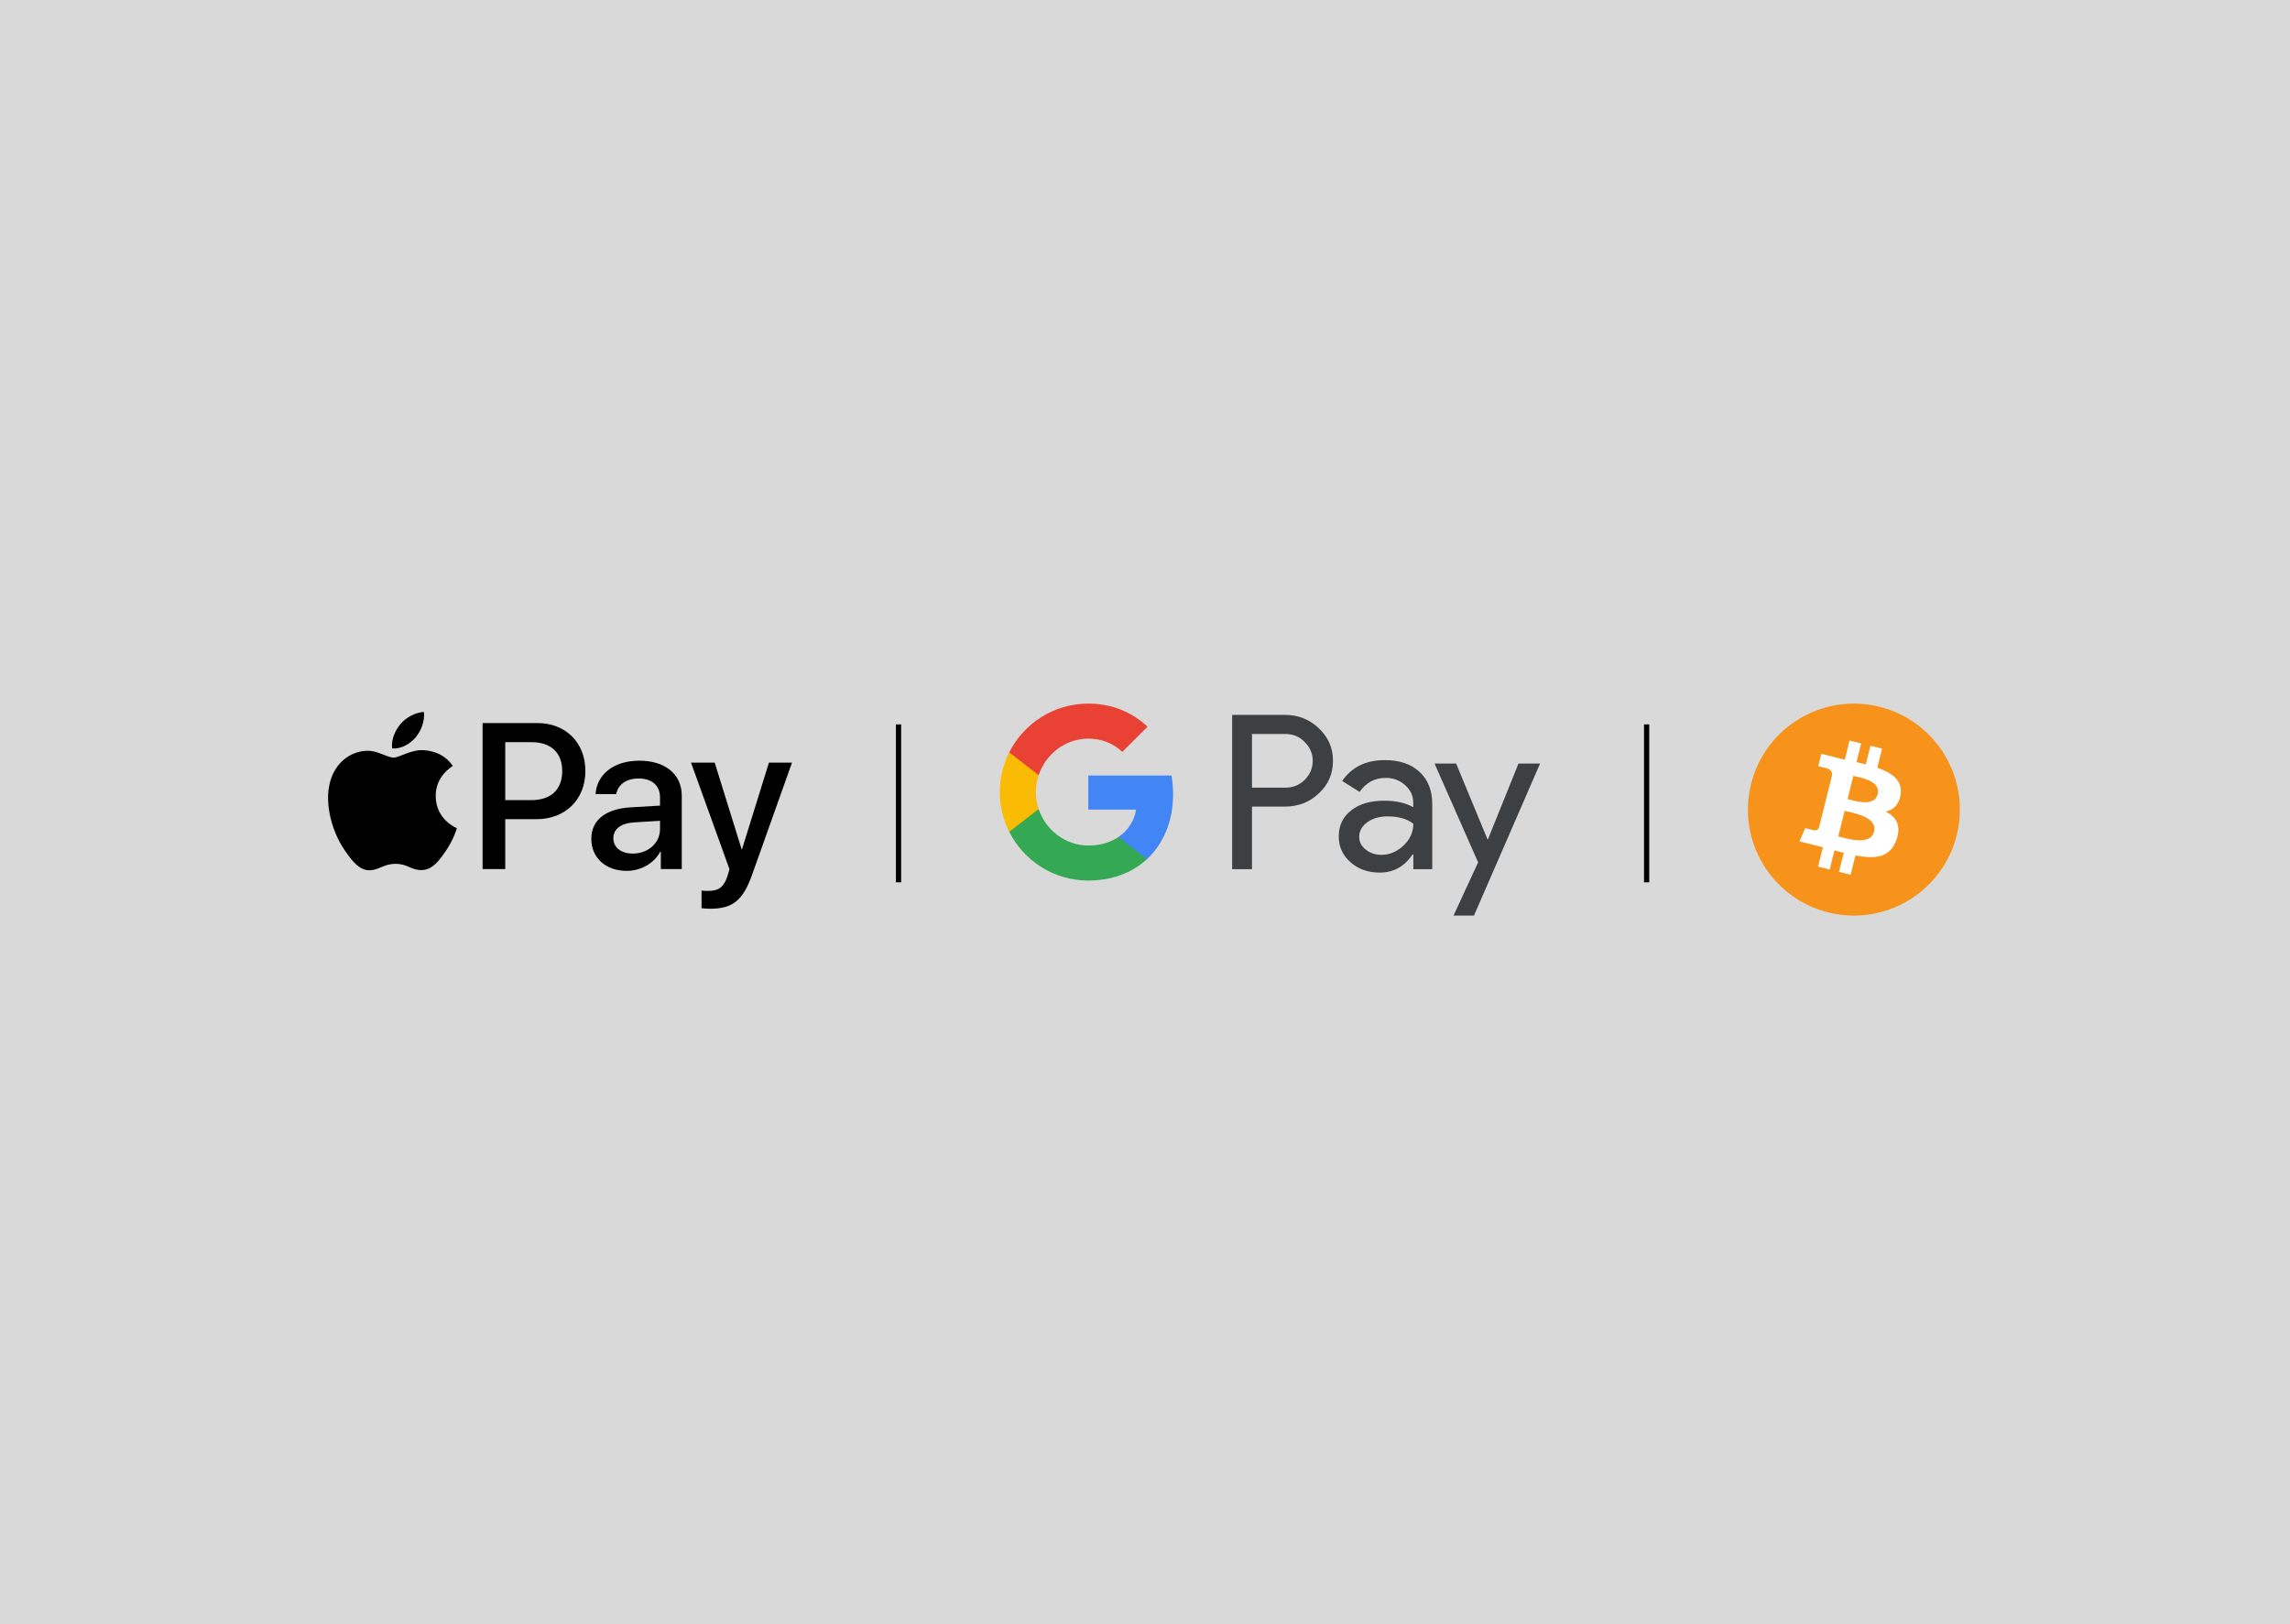 <svg width="437" height="310" viewBox="0 0 437 310" fill="none" xmlns="http://www.w3.org/2000/svg">
<rect width="437" height="310" fill="#D9D9D9"/>
<path d="M79.336 140.704C80.379 139.4 81.086 137.65 80.899 135.861C79.374 135.937 77.511 136.867 76.433 138.172C75.466 139.29 74.609 141.113 74.832 142.827C76.545 142.976 78.256 141.971 79.336 140.704Z" fill="black"/>
<path d="M80.88 143.162C78.392 143.014 76.278 144.574 75.09 144.574C73.901 144.574 72.082 143.237 70.115 143.273C67.554 143.311 65.178 144.758 63.878 147.061C61.205 151.668 63.173 158.501 65.772 162.253C67.034 164.11 68.555 166.153 70.56 166.08C72.454 166.006 73.196 164.854 75.498 164.854C77.798 164.854 78.467 166.08 80.472 166.043C82.55 166.006 83.85 164.186 85.112 162.328C86.56 160.212 87.153 158.169 87.191 158.056C87.153 158.019 83.182 156.496 83.145 151.927C83.107 148.102 86.263 146.282 86.411 146.17C84.629 143.534 81.845 143.237 80.88 143.162Z" fill="black"/>
<path d="M102.539 137.985C107.945 137.985 111.71 141.712 111.71 147.137C111.71 152.583 107.868 156.329 102.403 156.329H96.417V165.848H92.092V137.985L102.539 137.985ZM96.417 152.698H101.38C105.145 152.698 107.288 150.671 107.288 147.157C107.288 143.643 105.145 141.634 101.399 141.634H96.417V152.698Z" fill="black"/>
<path d="M112.84 160.075C112.84 156.522 115.562 154.34 120.39 154.07L125.951 153.741V152.177C125.951 149.918 124.425 148.567 121.877 148.567C119.463 148.567 117.957 149.725 117.59 151.54H113.651C113.883 147.871 117.011 145.168 122.031 145.168C126.955 145.168 130.102 147.775 130.102 151.849V165.848H126.105V162.508H126.009C124.831 164.767 122.263 166.196 119.598 166.196C115.621 166.196 112.84 163.724 112.84 160.075ZM125.951 158.241V156.638L120.95 156.947C118.459 157.121 117.049 158.221 117.049 159.959C117.049 161.735 118.517 162.894 120.757 162.894C123.672 162.894 125.951 160.886 125.951 158.241Z" fill="black"/>
<path d="M133.876 173.321V169.942C134.184 170.019 134.879 170.019 135.227 170.019C137.158 170.019 138.201 169.208 138.838 167.123C138.838 167.084 139.205 165.887 139.205 165.867L131.868 145.535H136.385L141.522 162.064H141.599L146.736 145.535H151.138L143.53 166.91C141.793 171.834 139.784 173.417 135.575 173.417C135.227 173.417 134.184 173.379 133.876 173.321Z" fill="black"/>
<path d="M238.916 153.948V165.875H235.131V136.423H245.165C247.708 136.423 249.877 137.271 251.651 138.966C253.465 140.662 254.371 142.732 254.371 145.176C254.371 147.68 253.465 149.749 251.651 151.425C249.896 153.101 247.728 153.929 245.165 153.929H238.916V153.948ZM238.916 140.051V150.321H245.244C246.742 150.321 248.004 149.809 248.99 148.803C249.995 147.798 250.508 146.576 250.508 145.196C250.508 143.835 249.995 142.633 248.99 141.628C248.004 140.583 246.762 140.07 245.244 140.07H238.916V140.051Z" fill="#3C4043"/>
<path d="M264.267 145.057C267.066 145.057 269.274 145.806 270.89 147.304C272.507 148.803 273.315 150.853 273.315 153.455V165.874H269.707V163.075H269.55C267.992 165.381 265.903 166.525 263.301 166.525C261.073 166.525 259.22 165.874 257.722 164.553C256.224 163.233 255.475 161.596 255.475 159.625C255.475 157.536 256.263 155.88 257.84 154.657C259.417 153.415 261.527 152.804 264.148 152.804C266.396 152.804 268.249 153.218 269.688 154.046V153.179C269.688 151.858 269.175 150.754 268.13 149.828C267.086 148.901 265.863 148.448 264.464 148.448C262.354 148.448 260.679 149.335 259.457 151.129L256.125 149.039C257.958 146.378 260.679 145.057 264.267 145.057ZM259.378 159.684C259.378 160.67 259.792 161.498 260.639 162.148C261.467 162.799 262.453 163.134 263.577 163.134C265.173 163.134 266.593 162.543 267.835 161.36C269.077 160.177 269.707 158.797 269.707 157.2C268.525 156.274 266.888 155.801 264.779 155.801C263.242 155.801 261.96 156.175 260.935 156.905C259.89 157.674 259.378 158.6 259.378 159.684Z" fill="#3C4043"/>
<path d="M293.896 145.708L281.279 174.726H277.376L282.068 164.573L273.749 145.708H277.869L283.862 160.177H283.941L289.776 145.708H293.896Z" fill="#3C4043"/>
<path d="M223.861 151.543C223.861 150.309 223.751 149.128 223.546 147.993H207.681V154.498L216.818 154.5C216.447 156.664 215.254 158.51 213.427 159.74V163.96H218.866C222.042 161.021 223.861 156.676 223.861 151.543Z" fill="#4285F4"/>
<path d="M213.429 159.74C211.915 160.761 209.965 161.358 207.684 161.358C203.278 161.358 199.541 158.389 198.202 154.388H192.592V158.74C195.371 164.256 201.084 168.041 207.684 168.041C212.246 168.041 216.078 166.541 218.867 163.958L213.429 159.74Z" fill="#34A853"/>
<path d="M197.674 151.159C197.674 150.035 197.861 148.949 198.202 147.928V143.575H192.592C191.442 145.856 190.796 148.431 190.796 151.159C190.796 153.887 191.444 156.462 192.592 158.742L198.202 154.39C197.861 153.369 197.674 152.282 197.674 151.159Z" fill="#FABB05"/>
<path d="M207.685 140.957C210.174 140.957 212.404 141.815 214.164 143.49L218.984 138.674C216.057 135.948 212.24 134.274 207.685 134.274C201.087 134.274 195.372 138.059 192.592 143.575L198.203 147.928C199.541 143.926 203.279 140.957 207.685 140.957Z" fill="#E94235"/>
<path d="M373.395 159.393C370.693 170.228 359.719 176.822 348.883 174.12C338.051 171.419 331.457 160.444 334.159 149.609C336.86 138.773 347.834 132.178 358.667 134.88C369.503 137.581 376.096 148.557 373.395 159.393Z" fill="#F7931A"/>
<path d="M362.694 151.618C363.097 148.927 361.048 147.48 358.246 146.515L359.155 142.87L356.936 142.317L356.051 145.866C355.467 145.721 354.868 145.584 354.273 145.448L355.164 141.875L352.946 141.322L352.037 144.966C351.554 144.856 351.08 144.747 350.62 144.633L350.622 144.622L347.562 143.858L346.972 146.228C346.972 146.228 348.618 146.605 348.583 146.628C349.482 146.853 349.645 147.448 349.617 147.919L348.582 152.072C348.644 152.088 348.724 152.111 348.813 152.146C348.739 152.128 348.66 152.108 348.578 152.088L347.127 157.906C347.017 158.179 346.738 158.589 346.11 158.433C346.132 158.465 344.497 158.03 344.497 158.03L343.396 160.571L346.283 161.29C346.821 161.425 347.347 161.566 347.865 161.699L346.947 165.386L349.164 165.939L350.073 162.291C350.679 162.455 351.266 162.607 351.841 162.75L350.935 166.381L353.154 166.934L354.073 163.254C357.857 163.97 360.702 163.681 361.9 160.258C362.865 157.503 361.852 155.913 359.861 154.877C361.311 154.542 362.403 153.588 362.694 151.618ZM357.624 158.728C356.938 161.484 352.298 159.994 350.794 159.621L352.013 154.736C353.517 155.111 358.341 155.854 357.624 158.728ZM358.31 151.579C357.685 154.085 353.823 152.812 352.57 152.499L353.675 148.069C354.928 148.381 358.962 148.964 358.31 151.579Z" fill="white"/>
<line x1="171.467" y1="138.24" x2="171.467" y2="168.38" stroke="black"/>
<line x1="314.225" y1="138.24" x2="314.225" y2="168.38" stroke="black"/>
</svg>
